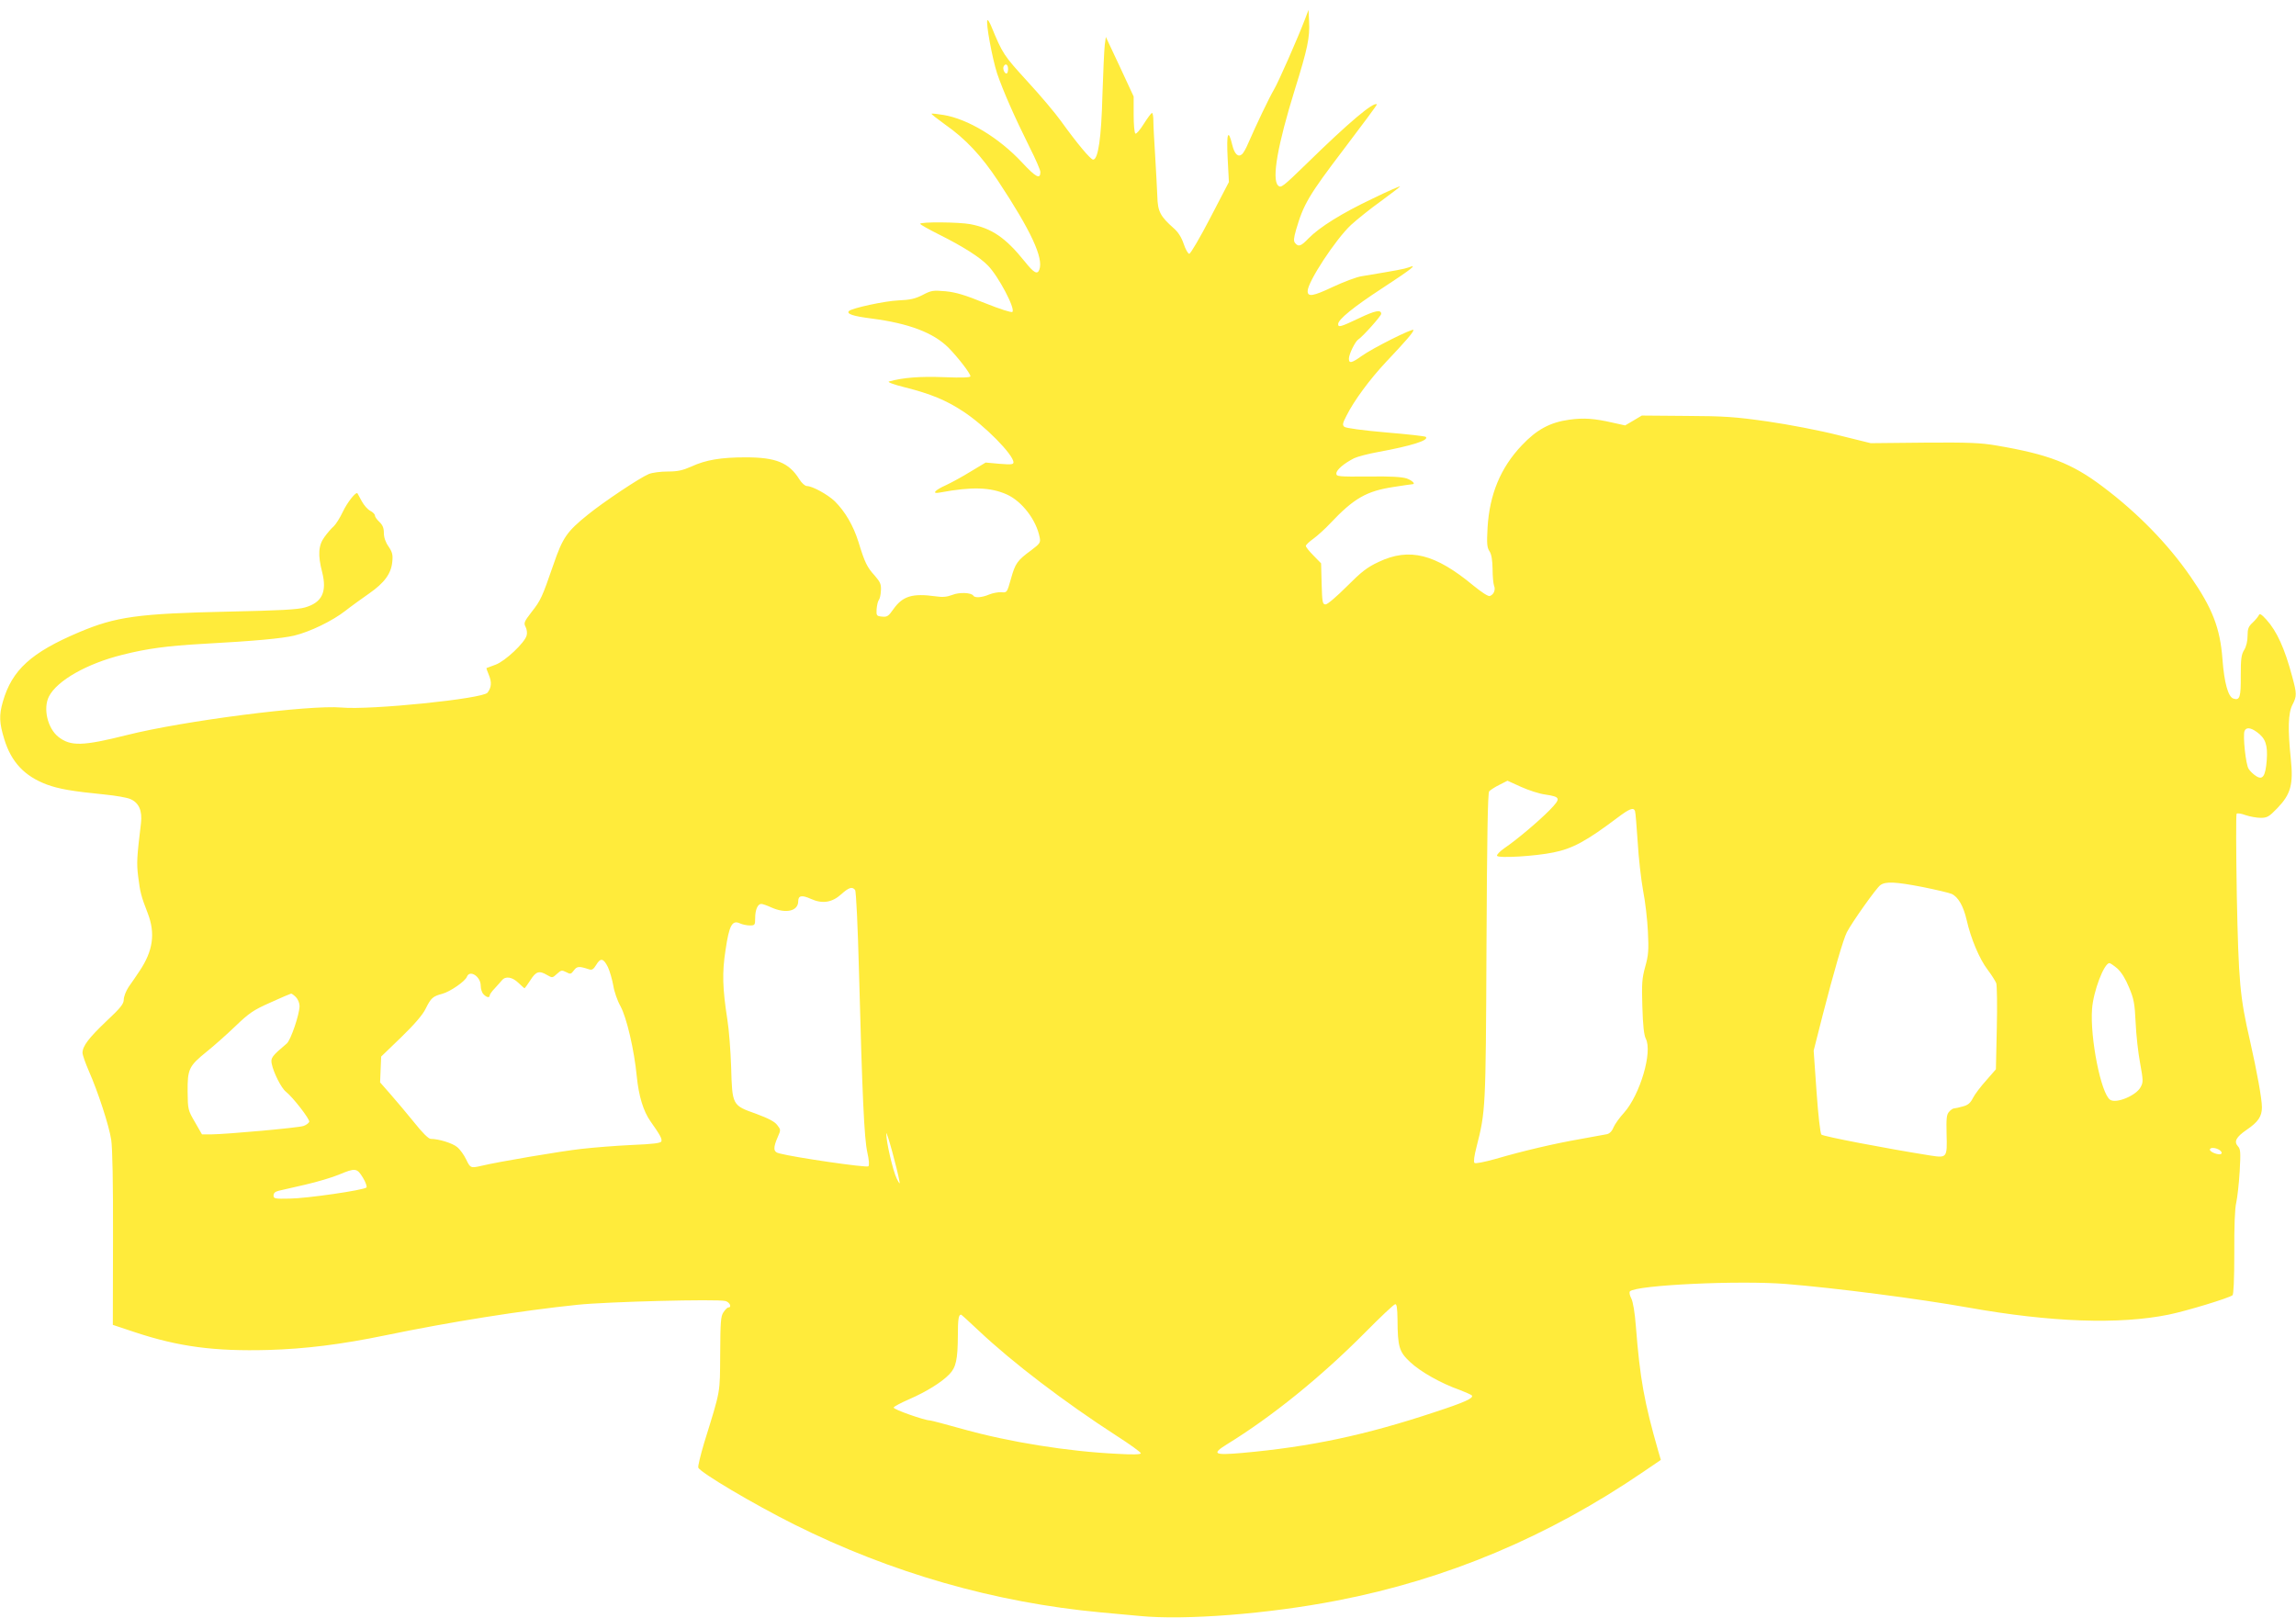 <?xml version="1.0" standalone="no"?>
<!DOCTYPE svg PUBLIC "-//W3C//DTD SVG 20010904//EN"
 "http://www.w3.org/TR/2001/REC-SVG-20010904/DTD/svg10.dtd">
<svg version="1.0" xmlns="http://www.w3.org/2000/svg"
 width="1280pt" height="902pt" viewBox="0 0 1280 902"
 preserveAspectRatio="xMidYMid meet">
<g transform="translate(0,902) scale(0.1,-0.1)"
fill="#ffeb3b" stroke="none">
<path d="M7276 8915 c-42 -110 -149 -353 -174 -395 -26 -44 -95 -188 -143
-298 -12 -29 -28 -57 -35 -62 -21 -19 -42 1 -54 51 -23 95 -33 68 -26 -72 l7
-134 -104 -200 c-57 -110 -110 -200 -117 -200 -7 0 -21 25 -31 55 -12 36 -31
66 -54 86 -77 68 -91 95 -93 180 -2 44 -7 144 -12 224 -5 80 -10 166 -10 193
0 26 -3 47 -8 47 -4 0 -24 -27 -45 -60 -21 -34 -42 -58 -47 -55 -6 3 -10 51
-10 107 l0 100 -77 166 -78 166 -6 -44 c-3 -25 -9 -150 -13 -278 -6 -242 -24
-362 -52 -362 -14 0 -90 91 -180 216 -30 42 -114 142 -187 221 -132 145 -137
152 -201 307 -9 22 -19 37 -21 34 -11 -11 27 -215 54 -298 34 -99 96 -240 181
-411 33 -65 60 -127 60 -138 0 -43 -25 -30 -103 54 -129 138 -302 242 -437
264 -35 6 -65 9 -67 7 -2 -2 31 -28 74 -59 115 -80 205 -176 298 -317 183
-277 254 -430 229 -494 -11 -29 -31 -17 -82 47 -106 132 -183 184 -302 207
-62 12 -280 14 -280 2 0 -4 48 -31 108 -61 128 -64 225 -125 270 -172 58 -59
154 -241 136 -258 -5 -5 -68 15 -153 49 -111 45 -160 60 -219 66 -71 6 -80 5
-129 -21 -42 -21 -68 -27 -135 -30 -74 -3 -259 -43 -275 -59 -16 -16 23 -29
126 -42 208 -27 345 -79 429 -163 52 -53 122 -143 122 -159 0 -7 -45 -9 -148
-5 -135 5 -226 -2 -306 -24 -11 -3 25 -17 90 -33 143 -36 229 -72 322 -133
119 -77 282 -242 282 -285 0 -12 -13 -13 -78 -8 l-77 7 -85 -51 c-47 -29 -108
-62 -136 -75 -65 -29 -82 -51 -33 -41 177 33 280 30 372 -11 84 -38 164 -141
183 -239 6 -29 2 -35 -47 -72 -78 -57 -89 -73 -113 -159 -22 -78 -22 -78 -54
-75 -18 1 -49 -5 -68 -13 -40 -17 -80 -20 -88 -6 -11 17 -78 20 -117 4 -29
-11 -54 -14 -92 -8 -130 18 -184 2 -236 -71 -28 -40 -35 -45 -64 -42 -30 3
-32 5 -30 42 2 21 7 44 12 50 6 7 11 30 12 53 2 35 -3 47 -34 83 -43 47 -56
73 -91 188 -29 92 -74 169 -132 227 -40 38 -125 85 -156 85 -10 0 -29 17 -42
38 -58 93 -131 122 -299 122 -137 0 -222 -14 -302 -51 -50 -22 -77 -28 -132
-28 -40 0 -86 -6 -106 -14 -52 -22 -250 -154 -339 -226 -118 -95 -141 -128
-193 -280 -63 -182 -70 -198 -122 -264 -41 -53 -44 -61 -33 -82 7 -13 10 -35
6 -48 -10 -40 -119 -143 -173 -163 -27 -10 -49 -18 -51 -19 -1 -1 5 -19 14
-40 16 -39 14 -68 -8 -97 -25 -34 -654 -98 -814 -83 -180 16 -882 -74 -1199
-154 -243 -61 -311 -63 -379 -10 -61 48 -87 159 -53 226 46 89 212 183 409
232 138 35 252 50 448 61 293 16 440 30 510 46 90 22 213 82 285 138 33 26 93
69 133 97 85 59 123 111 129 177 4 39 0 54 -21 85 -17 24 -26 51 -26 76 0 27
-7 44 -25 61 -14 13 -25 29 -25 36 0 7 -12 19 -26 26 -14 7 -35 31 -47 53 -12
22 -23 42 -24 44 -8 12 -57 -50 -82 -103 -16 -34 -39 -70 -51 -81 -13 -11 -36
-38 -51 -59 -34 -46 -38 -100 -13 -196 28 -111 -1 -170 -96 -197 -42 -12 -143
-17 -420 -23 -511 -11 -633 -28 -839 -115 -267 -113 -374 -210 -425 -387 -22
-76 -20 -119 8 -210 39 -127 112 -205 236 -252 68 -25 142 -38 324 -56 61 -6
124 -17 142 -25 48 -20 68 -65 60 -134 -23 -192 -25 -221 -16 -296 11 -89 16
-110 54 -208 43 -112 29 -209 -46 -321 -18 -27 -45 -67 -61 -89 -15 -23 -27
-54 -27 -70 0 -24 -17 -46 -95 -119 -100 -95 -135 -141 -135 -178 0 -12 16
-57 35 -101 52 -118 113 -305 125 -384 7 -45 11 -244 10 -551 l-1 -481 123
-41 c245 -81 442 -107 743 -99 209 6 408 31 655 82 362 75 760 138 1070 170
161 17 778 33 824 21 24 -6 38 -36 16 -36 -5 0 -17 -12 -27 -27 -15 -22 -17
-54 -18 -232 -2 -226 5 -191 -90 -498 -20 -68 -35 -129 -32 -136 10 -27 309
-204 535 -317 541 -270 1117 -435 1707 -490 66 -6 164 -15 218 -20 251 -25
718 11 1102 86 611 118 1177 356 1707 718 l97 66 -14 48 c-79 276 -102 403
-125 695 -6 79 -16 139 -26 158 -9 17 -12 35 -7 39 36 35 607 62 870 41 281
-23 737 -82 1013 -131 465 -83 844 -96 1120 -40 98 20 332 91 356 108 6 4 10
87 10 237 -1 144 3 249 11 280 6 28 15 105 19 173 6 108 5 125 -10 141 -23 26
-10 51 48 91 65 44 86 75 86 126 0 47 -27 196 -66 369 -57 247 -64 330 -74
810 -4 248 -5 453 -1 458 4 4 27 1 50 -8 24 -8 62 -15 84 -15 36 0 47 6 93 54
75 78 90 132 75 275 -17 165 -15 255 9 301 25 49 25 61 -1 157 -42 158 -86
254 -144 318 -28 31 -38 36 -42 25 -4 -8 -19 -27 -35 -42 -23 -21 -28 -34 -28
-73 0 -29 -7 -60 -19 -79 -16 -26 -19 -50 -19 -144 1 -119 -5 -139 -41 -127
-29 9 -51 87 -61 220 -13 173 -56 284 -178 460 -127 184 -298 358 -490 502
-172 130 -303 180 -592 229 -87 15 -155 18 -403 16 l-298 -3 -182 45 c-102 26
-275 59 -392 76 -183 26 -241 30 -456 31 l-246 2 -47 -28 -46 -27 -68 15
c-104 24 -163 28 -243 17 -108 -15 -182 -55 -265 -143 -118 -124 -180 -273
-191 -459 -5 -90 -3 -111 11 -132 11 -17 16 -48 17 -98 0 -40 4 -82 8 -93 10
-23 -1 -50 -23 -58 -9 -4 -45 20 -92 58 -213 177 -357 213 -528 132 -66 -31
-96 -55 -178 -137 -55 -55 -107 -100 -118 -100 -17 0 -19 11 -22 115 l-3 114
-42 43 c-24 24 -43 48 -43 54 0 6 19 24 43 41 23 17 65 55 92 84 133 141 203
181 355 204 52 8 98 15 103 15 21 0 2 20 -30 32 -27 9 -90 13 -215 11 -168 -1
-178 0 -178 17 0 20 42 56 99 85 19 9 79 25 135 35 185 34 284 65 265 84 -3 4
-103 15 -223 25 -127 11 -222 24 -231 31 -12 10 -11 19 12 63 42 84 130 203
222 301 109 115 151 164 151 176 0 13 -228 -101 -289 -145 -56 -40 -71 -43
-71 -15 0 25 35 96 52 107 24 15 128 131 128 143 0 25 -33 19 -123 -24 -103
-49 -117 -53 -117 -33 0 26 88 97 246 200 162 106 202 137 147 116 -25 -9 -62
-16 -261 -49 -29 -4 -102 -32 -162 -60 -110 -52 -140 -57 -140 -23 0 51 156
289 242 369 35 32 110 92 166 132 56 41 104 78 107 82 3 5 -66 -25 -152 -67
-173 -82 -296 -159 -358 -222 -42 -44 -56 -49 -75 -26 -9 11 -8 26 5 72 42
145 72 195 265 449 104 137 188 250 186 252 -17 17 -157 -101 -392 -331 -135
-131 -143 -137 -159 -121 -36 36 -2 227 94 536 70 225 84 289 79 378 l-3 65
-19 -50z m-1656 -280 c0 -14 -4 -25 -9 -25 -12 0 -23 29 -15 41 10 18 24 9 24
-16z m6961 -3696 c49 -35 62 -72 56 -157 -7 -91 -23 -114 -61 -88 -14 9 -32
26 -40 39 -16 23 -33 185 -23 211 9 22 33 20 68 -5z m-3967 -349 c87 -13 89
-21 26 -86 -64 -65 -185 -167 -253 -213 -26 -18 -44 -37 -41 -43 9 -14 213 -2
314 19 106 21 184 63 359 195 65 49 88 58 96 36 3 -7 9 -85 15 -173 5 -88 19
-209 30 -270 12 -60 24 -164 27 -230 5 -103 3 -131 -15 -195 -18 -65 -20 -94
-16 -223 3 -104 9 -158 19 -178 39 -74 -32 -313 -121 -413 -25 -27 -51 -64
-59 -82 -8 -21 -22 -35 -37 -38 -13 -2 -79 -14 -148 -27 -144 -25 -319 -66
-473 -111 -65 -18 -112 -27 -117 -22 -6 6 -1 41 11 87 51 202 52 205 56 1117
3 614 7 858 15 868 7 7 32 24 57 36 l45 23 75 -34 c42 -19 103 -39 135 -43z
m2106 -516 c74 -15 146 -32 160 -38 37 -17 66 -68 84 -146 23 -102 71 -217
117 -277 22 -29 43 -63 48 -75 4 -13 6 -126 3 -252 l-5 -228 -54 -62 c-30 -33
-64 -78 -74 -98 -14 -28 -28 -40 -56 -47 -21 -6 -43 -11 -49 -11 -6 0 -19 -8
-28 -19 -14 -15 -16 -36 -14 -124 4 -132 2 -134 -89 -120 -252 40 -600 107
-609 117 -6 6 -18 110 -27 240 l-16 228 50 197 c62 241 115 424 135 463 29 56
165 248 187 263 30 21 82 19 237 -11z m-5953 -16 c6 -8 15 -200 22 -463 18
-686 29 -922 46 -999 10 -45 12 -73 6 -79 -9 -9 -409 49 -496 72 -35 8 -36 30
-8 94 16 36 16 39 -4 64 -14 19 -48 37 -118 63 -133 47 -133 47 -139 261 -3
90 -12 209 -21 264 -27 174 -30 262 -10 389 20 137 37 167 79 148 15 -7 40
-12 56 -12 28 0 30 2 30 41 0 46 14 79 34 79 8 0 33 -9 57 -20 81 -36 149 -20
149 35 0 32 20 36 71 13 64 -29 118 -20 169 26 42 38 61 44 77 24z m-1378
-430 c11 -24 24 -70 30 -103 5 -33 23 -85 40 -115 35 -64 77 -246 91 -392 11
-109 36 -193 77 -251 53 -75 65 -97 60 -111 -4 -10 -46 -15 -164 -20 -87 -4
-214 -14 -283 -22 -116 -13 -464 -72 -555 -94 -61 -14 -63 -13 -86 35 -12 25
-34 56 -50 69 -26 22 -103 46 -148 46 -12 0 -48 36 -93 93 -41 50 -100 121
-132 157 l-57 65 3 72 3 72 112 108 c73 71 120 125 136 159 30 60 40 69 93 83
44 12 128 70 137 95 16 41 77 1 77 -50 0 -18 7 -40 16 -48 17 -18 34 -21 34
-6 0 5 12 23 28 39 15 16 33 37 40 45 20 25 58 19 92 -14 17 -16 32 -30 34
-30 2 0 17 20 33 45 31 49 49 55 94 28 28 -16 29 -16 54 7 23 21 27 22 51 10
24 -13 27 -12 43 9 18 24 28 25 86 6 15 -5 24 1 38 24 25 42 41 39 66 -11z
m8415 -8 c22 -20 46 -58 65 -105 27 -64 32 -90 37 -197 3 -68 14 -169 25 -226
17 -95 18 -106 3 -133 -24 -47 -136 -94 -170 -71 -51 33 -113 346 -101 506 7
99 67 256 97 256 5 0 25 -14 44 -30z m-10154 -160 c11 -11 20 -33 20 -49 0
-46 -49 -190 -71 -209 -84 -71 -91 -81 -84 -114 10 -49 53 -135 79 -155 40
-32 135 -155 130 -168 -3 -7 -17 -18 -32 -23 -27 -10 -425 -46 -516 -47 l-50
0 -39 68 c-39 67 -40 71 -41 170 -1 126 7 143 106 223 40 32 112 96 160 142
76 73 100 90 195 132 59 27 111 49 116 50 4 0 16 -9 27 -20z m3365 -1030 c3
-15 -3 -7 -16 19 -22 46 -59 207 -58 251 1 22 62 -200 74 -270z m7360 177 c11
-9 14 -16 7 -21 -13 -8 -62 10 -62 24 0 14 33 12 55 -3z m-10352 -153 c16 -26
24 -51 20 -55 -15 -15 -332 -61 -428 -62 -83 -2 -90 0 -90 17 0 14 9 22 30 27
17 4 83 19 148 34 65 15 149 40 185 55 93 39 102 38 135 -16z m5768 -791 c1
-154 9 -180 71 -238 58 -54 171 -118 276 -155 34 -13 65 -27 68 -31 9 -15 -41
-38 -206 -92 -391 -130 -696 -194 -1074 -228 -159 -14 -173 -6 -86 48 249 153
523 374 770 623 85 86 161 158 168 158 9 2 12 -22 13 -85z m-2333 -64 c188
-177 474 -395 766 -584 75 -48 136 -92 136 -98 0 -7 -46 -8 -132 -3 -275 13
-603 66 -857 137 -96 27 -180 49 -186 49 -30 0 -206 62 -203 72 2 6 42 27 88
47 94 41 180 94 223 139 37 38 46 83 47 213 0 95 4 119 18 119 2 0 47 -41 100
-91z"/>
</g>
</svg>
